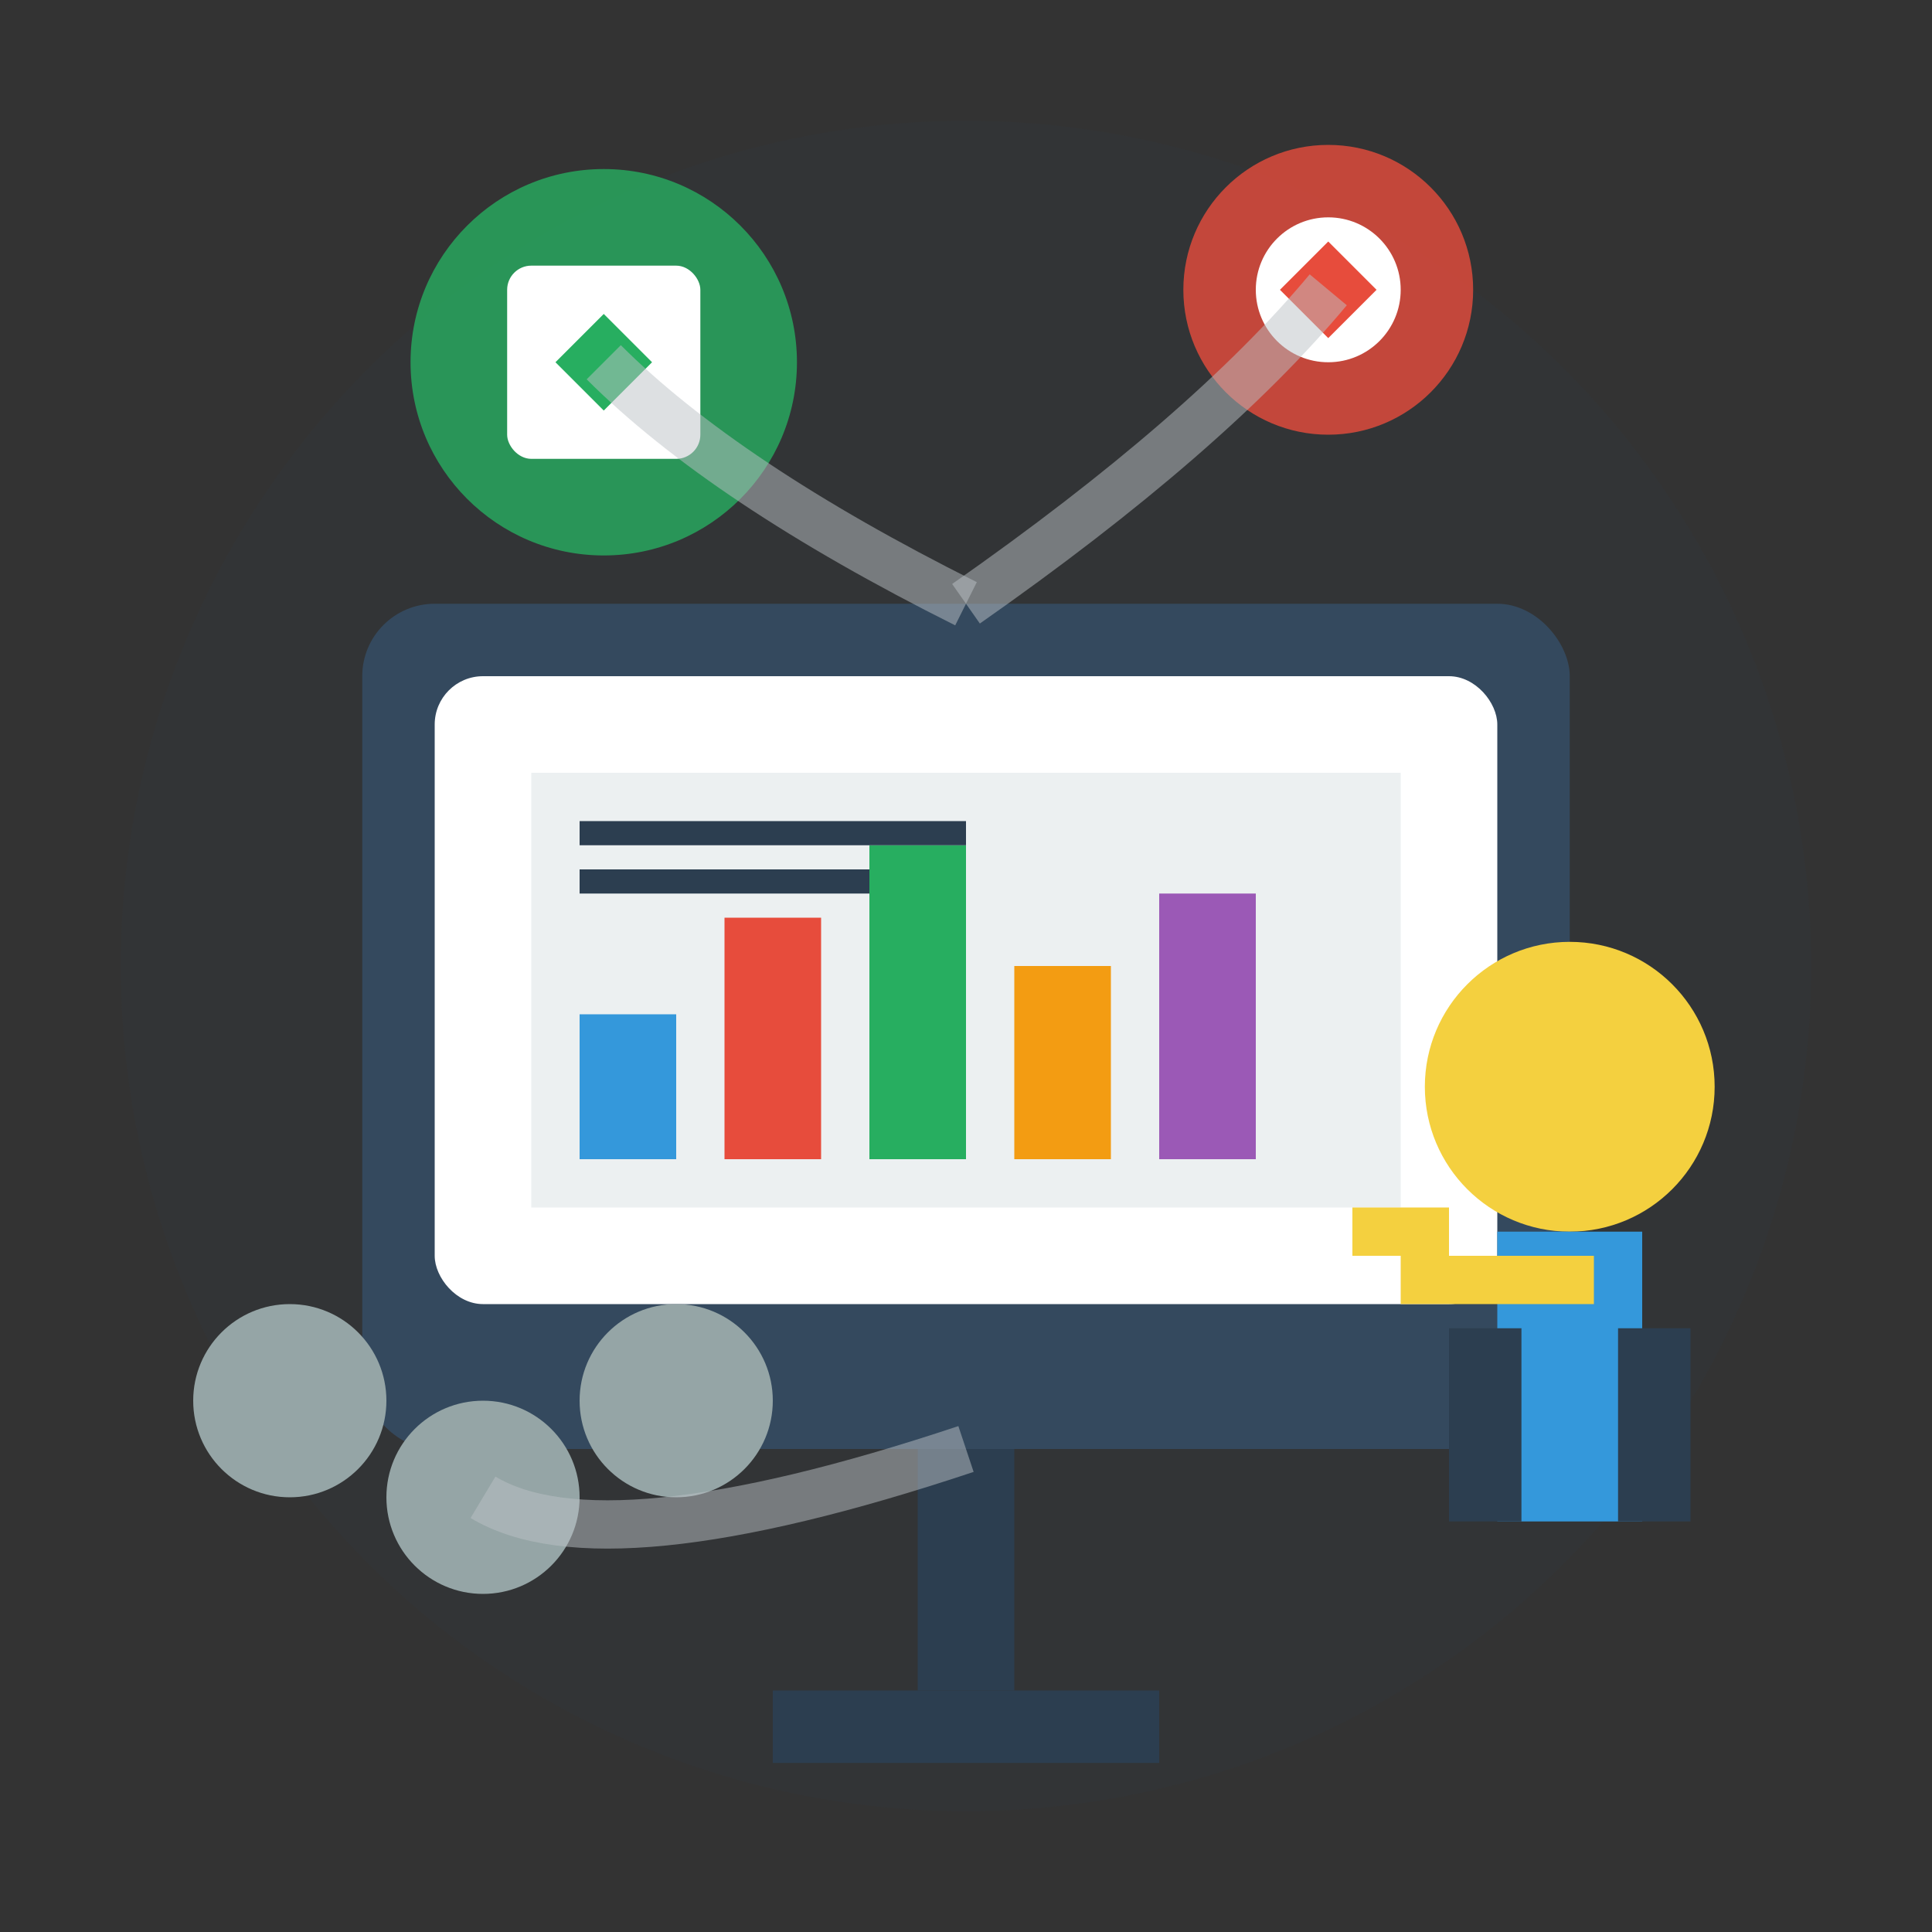 <svg width="80" height="80" viewBox="0 0 80 80" fill="none" xmlns="http://www.w3.org/2000/svg">
  <rect x="0" y="0" width="80" height="80" fill="#333333" stroke="none"/>
  <!-- Background circle -->
  <circle cx="40" cy="40" r="35" fill="#2c3e50" opacity="0.1"/>
  
  <!-- Main presentation screen -->
  <rect x="15" y="25" width="50" height="35" rx="3" fill="#34495e"/>
  <rect x="18" y="28" width="44" height="26" rx="2" fill="white"/>
  
  <!-- Presentation stand -->
  <rect x="38" y="60" width="4" height="10" fill="#2c3e50"/>
  <rect x="32" y="70" width="16" height="3" fill="#2c3e50"/>
  
  <!-- Chart on screen -->
  <rect x="22" y="32" width="36" height="18" fill="#ecf0f1"/>
  <rect x="24" y="42" width="4" height="6" fill="#3498db"/>
  <rect x="30" y="38" width="4" height="10" fill="#e74c3c"/>
  <rect x="36" y="35" width="4" height="13" fill="#27ae60"/>
  <rect x="42" y="40" width="4" height="8" fill="#f39c12"/>
  <rect x="48" y="37" width="4" height="11" fill="#9b59b6"/>
  
  <!-- Title on screen -->
  <rect x="24" y="34" width="16" height="1" fill="#2c3e50"/>
  <rect x="24" y="36" width="12" height="1" fill="#2c3e50"/>
  
  <!-- Person presenting -->
  <circle cx="65" cy="45" r="6" fill="#f4d03f"/>
  <rect x="62" y="51" width="6" height="12" fill="#3498db"/>
  <rect x="60" y="55" width="3" height="8" fill="#2c3e50"/>
  <rect x="67" y="55" width="3" height="8" fill="#2c3e50"/>
  
  <!-- Pointing gesture -->
  <rect x="58" y="52" width="8" height="2" fill="#f4d03f"/>
  <rect x="56" y="50" width="4" height="2" fill="#f4d03f"/>
  
  <!-- Floating icons representing skills -->
  <circle cx="25" cy="15" r="8" fill="#27ae60" opacity="0.8"/>
  <rect x="21" y="11" width="8" height="8" rx="1" fill="white"/>
  <path d="M23 15 L25 13 L27 15 L25 17 Z" fill="#27ae60"/>
  
  <circle cx="55" cy="12" r="6" fill="#e74c3c" opacity="0.8"/>
  <circle cx="55" cy="12" r="3" fill="white"/>
  <path d="M55 10 L57 12 L55 14 L53 12 Z" fill="#e74c3c"/>
  
  <!-- Audience representation -->
  <circle cx="12" cy="58" r="4" fill="#95a5a6"/>
  <circle cx="20" cy="62" r="4" fill="#95a5a6"/>
  <circle cx="28" cy="58" r="4" fill="#95a5a6"/>
  
  <!-- Knowledge transfer lines -->
  <path d="M40 25 Q30 20 25 15" stroke="#bdc3c7" stroke-width="2" fill="none" opacity="0.5"/>
  <path d="M40 25 Q50 18 55 12" stroke="#bdc3c7" stroke-width="2" fill="none" opacity="0.5"/>
  <path d="M40 60 Q25 65 20 62" stroke="#bdc3c7" stroke-width="2" fill="none" opacity="0.5"/>
</svg>
